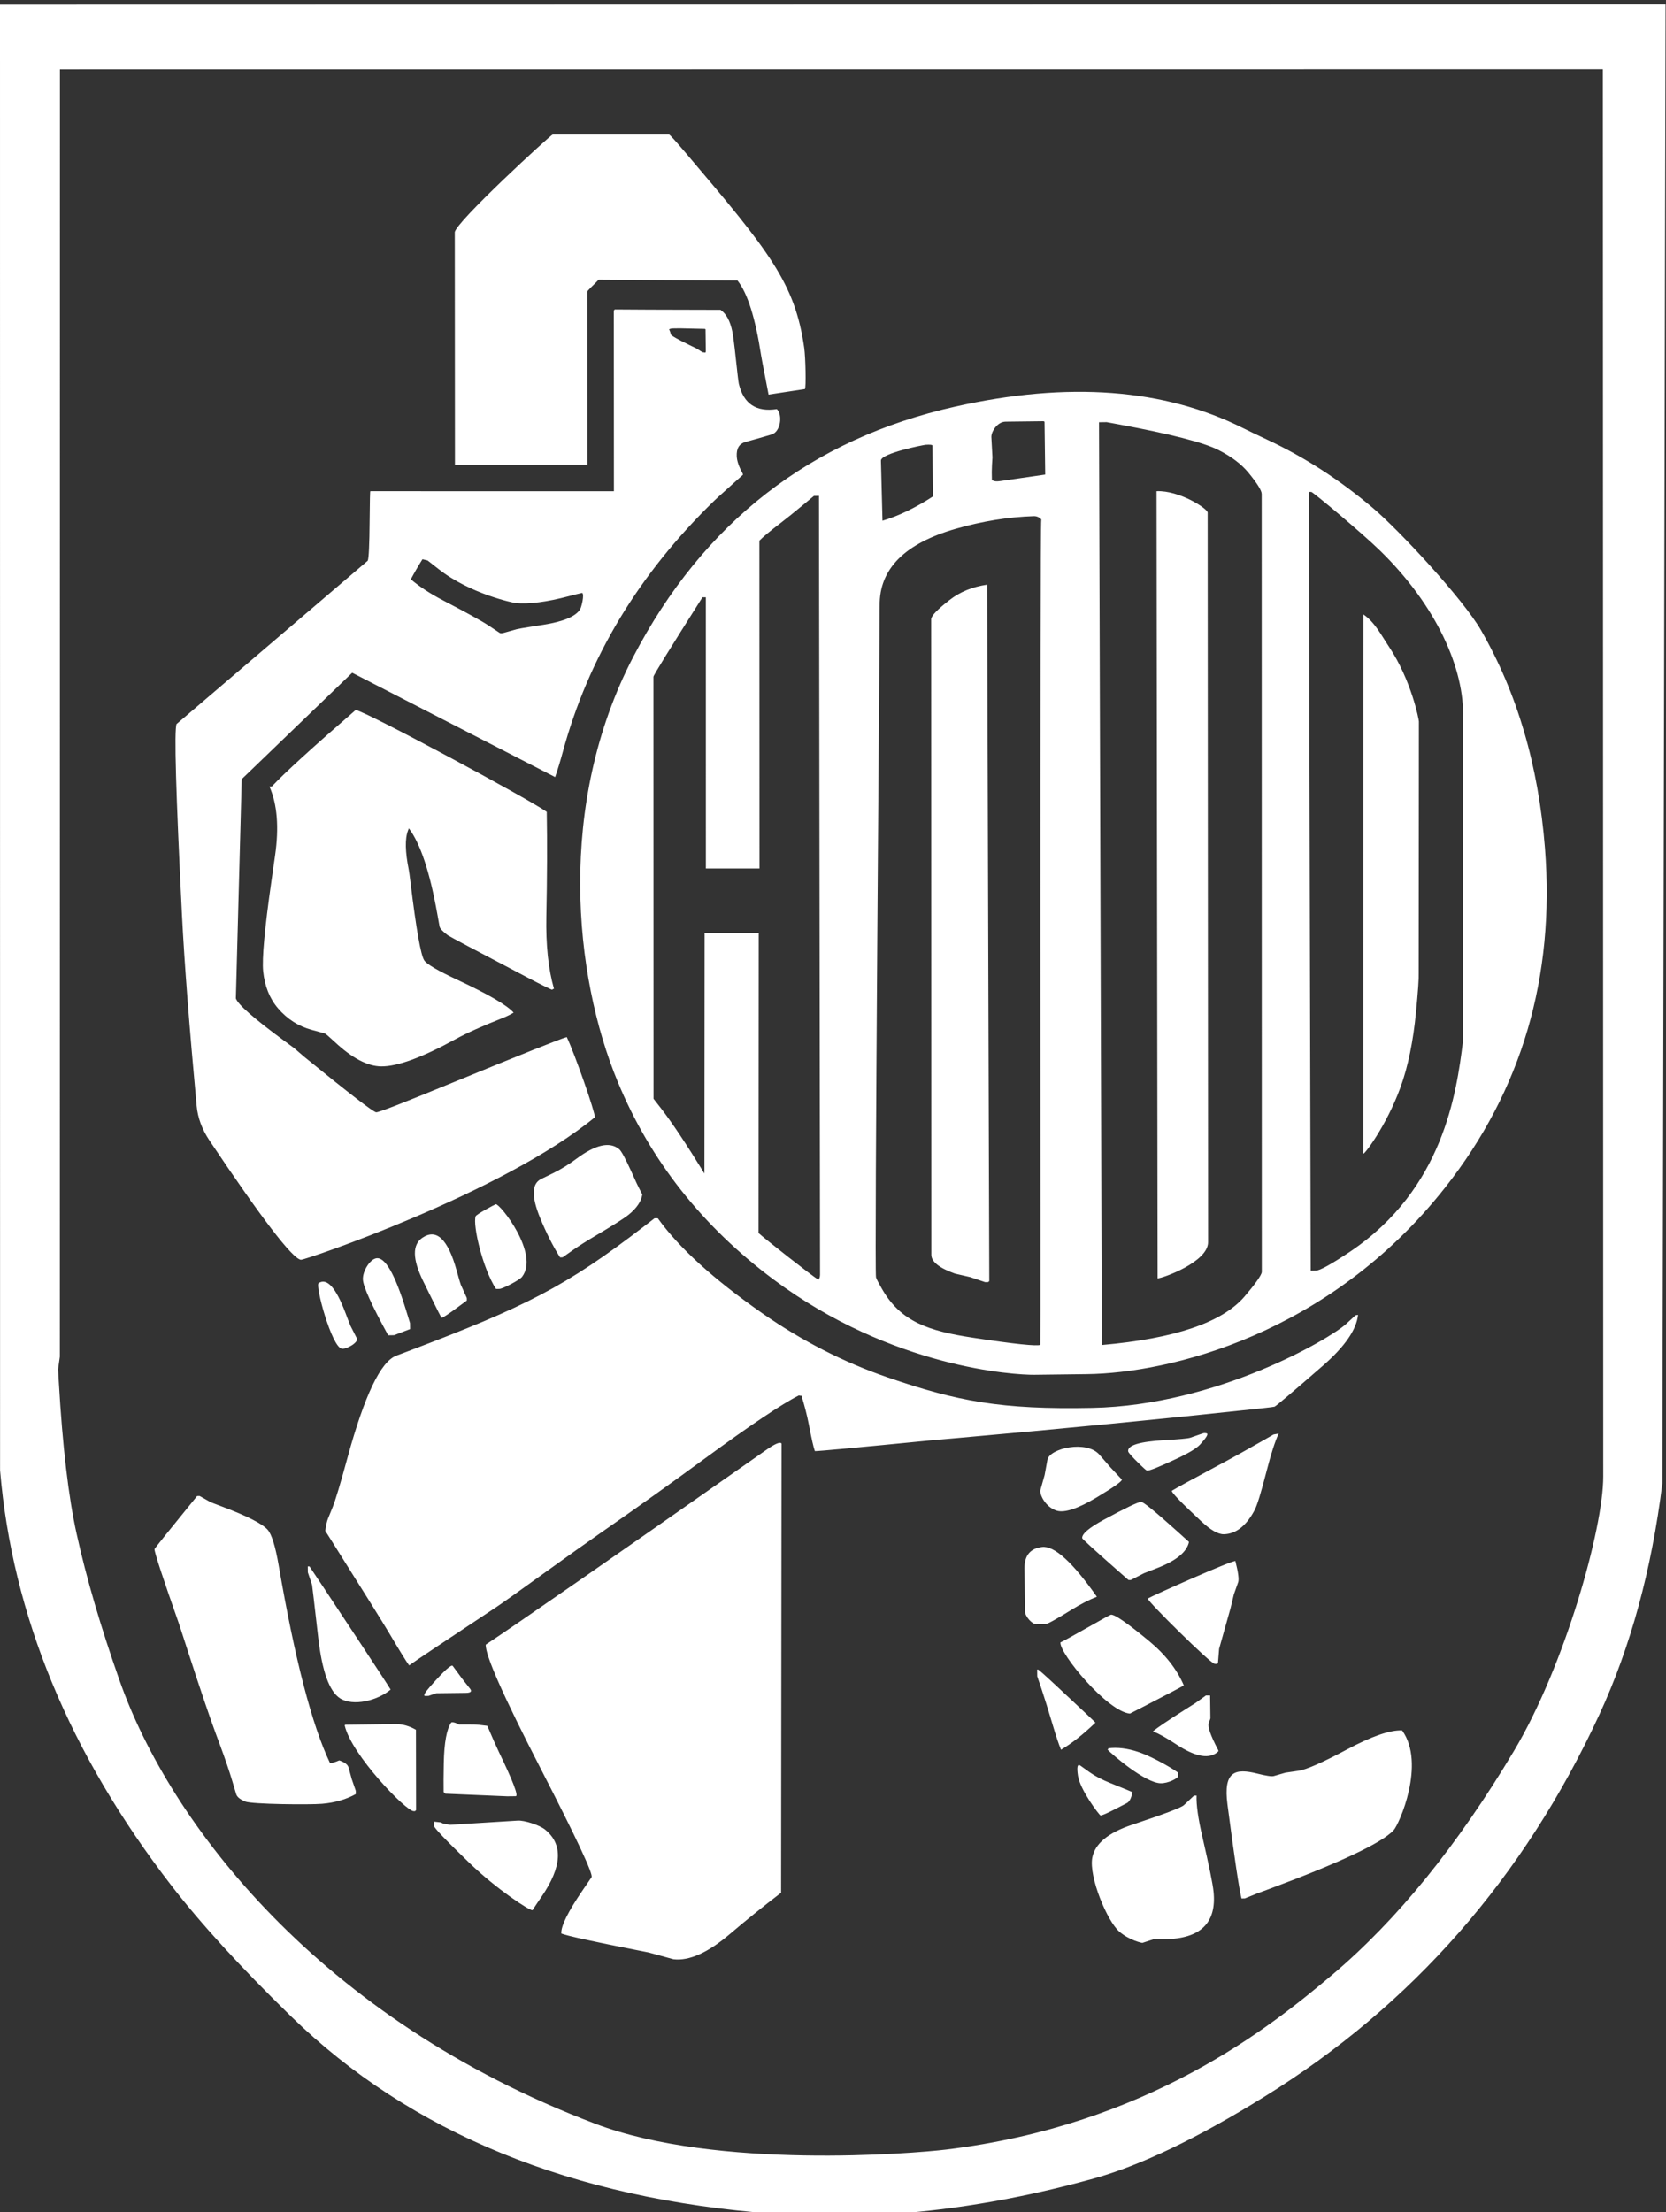 <?xml version="1.0" encoding="UTF-8" standalone="no"?>
<!-- Created with Inkscape (http://www.inkscape.org/) -->

<svg
   xmlns:dc="http://purl.org/dc/elements/1.1/"
   xmlns:cc="http://creativecommons.org/ns#"
   xmlns:rdf="http://www.w3.org/1999/02/22-rdf-syntax-ns#"
   xmlns:svg="http://www.w3.org/2000/svg"
   xmlns="http://www.w3.org/2000/svg"
   xmlns:sodipodi="http://sodipodi.sourceforge.net/DTD/sodipodi-0.dtd"
   xmlns:inkscape="http://www.inkscape.org/namespaces/inkscape"
   version="1.1"
   id="svg815"
   xml:space="preserve"
   width="100.051"
   height="132.837"
   viewBox="0 0 100.051 132.837"
   sodipodi:docname="ilhodd_logo_white.svg"
   inkscape:version="0.92.4 (5da689c313, 2019-01-14)"><rect x="0" y="0" width="100.051" height="132.837" fill="#333333" stroke="none"/><defs
     id="defs819"><clipPath
       clipPathUnits="userSpaceOnUse"
       id="clipPath831"><path
         d="M 0,691.009 H 75.067 V 792 H 0 Z"
         id="path829"
         inkscape:connector-curvature="0" /></clipPath></defs><sodipodi:namedview
     pagecolor="#ffffff"
     bordercolor="#666666"
     borderopacity="1"
     objecttolerance="10"
     gridtolerance="10"
     guidetolerance="10"
     inkscape:pageopacity="0"
     inkscape:pageshadow="2"
     inkscape:window-width="1600"
     inkscape:window-height="847"
     id="namedview817"
     showgrid="false"
     fit-margin-top="0"
     fit-margin-left="0"
     fit-margin-right="0"
     fit-margin-bottom="0"
     inkscape:zoom="5.1515151"
     inkscape:cx="73.935406"
     inkscape:cy="56.539629"
     inkscape:window-x="1912"
     inkscape:window-y="-8"
     inkscape:window-maximized="1"
     inkscape:current-layer="g823" /><g
     id="g823"
     inkscape:groupmode="layer"
     inkscape:label="ilhodd_logo"
     transform="matrix(1.333,0,0,-1.333,-0.044,1055.2)"><g
       id="g837"
       transform="translate(75.071,791.4)"
       style="fill:#ffffff"><path
         d="m 0,0 -75.038,-0.014 0.003,-66.022 c 0.545,-6.518 3.121,-12.762 7.734,-18.726 1.325,-1.713 3.111,-3.667 5.36,-5.858 5.409,-5.273 12.673,-8.242 21.792,-8.911 4.553,-0.335 9.349,0.197 14.384,1.59 2.1,0.584 4.662,1.808 7.686,3.684 6.663,4.125 11.696,9.867 15.096,17.217 1.407,3.046 2.356,6.519 2.838,10.418 z m -21.13,-80.69 -0.115,-0.002 -0.455,-0.427 c -0.122,-0.115 -0.9,-0.409 -2.332,-0.884 -1.084,-0.36 -1.683,-0.857 -1.798,-1.493 -0.153,-0.851 0.665,-2.845 1.223,-3.324 0.45,-0.387 1.017,-0.511 1.038,-0.505 l 0.49,0.16 0.517,0.006 c 1.61,0.02 2.343,0.735 2.197,2.144 -0.035,0.35 -0.203,1.17 -0.501,2.46 -0.192,0.825 -0.28,1.447 -0.264,1.865 m -4.328,-0.892 c 0.059,-0.009 0.274,0.084 0.65,0.277 l 0.534,0.275 c 0.122,0.062 0.207,0.229 0.254,0.496 -0.052,0.027 -0.378,0.16 -0.977,0.401 -0.39,0.157 -0.702,0.319 -0.937,0.486 l -0.429,0.307 c -0.134,0.095 -0.17,-0.058 -0.109,-0.46 0.1,-0.646 0.965,-1.775 1.014,-1.782 m 2.701,1.448 c 0.351,-0.013 0.799,0.233 0.798,0.316 l -0.002,0.152 c 0,0.041 -1.05,0.695 -1.8,0.944 -0.488,0.162 -0.937,0.216 -1.344,0.163 0.001,-0.028 -0.011,-0.047 -0.037,-0.058 0.224,-0.235 1.678,-1.489 2.385,-1.517 m 3.651,-5.189 0.152,0.002 0.53,0.215 0.535,0.198 c 3.218,1.196 5.098,2.081 5.636,2.656 0.246,0.261 1.46,3 0.383,4.499 -0.539,0.024 -1.368,-0.263 -2.486,-0.86 -1.101,-0.587 -1.827,-0.907 -2.178,-0.958 l -0.595,-0.087 -0.518,-0.15 c -0.095,-0.029 -0.342,0.008 -0.741,0.108 -0.996,0.249 -1.548,0.123 -1.35,-1.393 0.309,-2.368 0.519,-3.778 0.632,-4.23 m -37.301,3.933 c 0.025,-0.002 0.051,-0.001 0.076,0 0.003,0.023 0.015,0.035 0.038,0.039 l -0.006,3.627 c -0.305,0.174 -0.611,0.259 -0.919,0.256 l -2.252,-0.028 c -0.022,0 -0.035,-0.014 -0.038,-0.039 0.309,-1.321 2.742,-3.835 3.101,-3.855 m 4.221,0.669 0.381,0.004 c 0.136,0.001 -0.116,0.665 -0.756,1.99 -0.121,0.251 -0.295,0.644 -0.522,1.18 -0.279,0.039 -0.488,0.06 -0.628,0.061 l -0.652,0.002 -0.064,0.031 c -0.126,0.06 -0.22,0.081 -0.281,0.059 -0.207,-0.297 -0.32,-0.912 -0.337,-1.847 -0.01,-0.538 -0.013,-0.967 -0.007,-1.287 0.009,-0.008 0.018,-0.016 0.026,-0.025 0.009,-0.008 0.017,-0.017 0.026,-0.025 l 0.026,-0.025 z m 31.666,4.542 -0.19,-0.001 -0.465,-0.336 -0.489,-0.31 c -0.758,-0.481 -1.236,-0.804 -1.431,-0.968 0.27,-0.107 0.618,-0.301 1.046,-0.584 0.885,-0.584 1.52,-0.689 1.904,-0.315 0.002,0.021 -0.005,0.047 -0.021,0.075 -0.337,0.641 -0.474,1.041 -0.413,1.203 0.048,0.126 0.072,0.195 0.072,0.206 z m -7.792,1.168 0.004,-0.305 0.185,-0.546 c 0.128,-0.379 0.301,-0.935 0.519,-1.665 0.14,-0.475 0.263,-0.84 0.367,-1.097 0.484,0.285 1,0.692 1.55,1.221 -0.037,0.047 -0.607,0.584 -1.71,1.612 -0.558,0.521 -0.85,0.781 -0.876,0.78 z m -27.572,-1.189 0.152,0.002 0.343,0.119 1.336,0.016 c 0.226,0.003 0.288,0.067 0.188,0.193 l -0.266,0.336 c -0.06,0.073 -0.144,0.188 -0.256,0.341 l -0.254,0.344 c -0.061,0.083 -0.397,-0.223 -1.007,-0.915 -0.257,-0.292 -0.335,-0.437 -0.236,-0.436 m 31.751,-0.796 0.611,0.313 c 1.136,0.587 1.742,0.904 1.817,0.957 -0.309,0.726 -0.834,1.394 -1.573,2.006 -0.975,0.806 -1.546,1.199 -1.711,1.179 -0.029,-0.003 -0.406,-0.211 -1.133,-0.623 -0.604,-0.342 -0.984,-0.551 -1.142,-0.626 -0.047,-0.497 2.115,-3.113 3.131,-3.206 m 3.815,2.242 c 0.099,-0.009 0.15,0.004 0.152,0.04 l 0.051,0.635 c 10e-4,0.014 0.173,0.626 0.516,1.835 l 0.149,0.62 0.194,0.548 c 0.044,0.125 0.003,0.442 -0.126,0.953 -0.192,0.017 -3.657,-1.525 -3.949,-1.69 -0.01,-0.129 2.822,-2.922 3.013,-2.941 m -40.854,4.388 0.003,-0.268 0.189,-0.562 c 0.006,-0.017 0.099,-0.812 0.279,-2.383 0.174,-1.512 0.501,-2.421 0.982,-2.728 0.586,-0.373 1.679,-0.112 2.279,0.393 -0.078,0.134 -0.517,0.809 -1.318,2.022 -1.494,2.265 -2.274,3.44 -2.338,3.527 z m 32.816,-2.603 0.421,0.005 c 0.09,0.003 0.474,0.212 1.151,0.633 0.422,0.262 0.809,0.461 1.162,0.599 -1.095,1.56 -1.919,2.307 -2.47,2.241 -0.534,-0.065 -0.797,-0.386 -0.79,-0.964 l 0.024,-1.947 c 0.002,-0.212 0.313,-0.568 0.502,-0.567 m 4.156,1.994 c 0.064,-0.005 0.103,-0.005 0.115,10e-4 l 0.587,0.302 0.615,0.24 c 0.847,0.332 1.318,0.721 1.411,1.17 -0.169,0.152 -0.338,0.304 -0.507,0.458 -1.007,0.906 -1.557,1.355 -1.653,1.347 -0.148,-0.012 -0.71,-0.281 -1.683,-0.809 -0.662,-0.36 -0.985,-0.635 -0.968,-0.826 0.002,-0.035 0.521,-0.508 1.555,-1.419 z m -36.33,-10.084 c 0.576,0.049 1.083,0.195 1.521,0.438 0.003,0.051 0.002,0.102 -0.002,0.152 l -0.18,0.52 -0.145,0.528 c -0.035,0.128 -0.174,0.233 -0.417,0.317 -0.198,-0.085 -0.337,-0.126 -0.418,-0.12 -0.814,1.71 -1.584,4.677 -2.312,8.904 -0.15,0.872 -0.318,1.41 -0.503,1.613 -0.248,0.271 -0.927,0.616 -2.038,1.034 -0.338,0.127 -0.518,0.196 -0.539,0.209 l -0.481,0.271 -0.114,-0.002 c -1.276,-1.566 -1.915,-2.363 -1.918,-2.39 -0.014,-0.119 0.359,-1.257 1.118,-3.413 0.004,-0.014 0.123,-0.38 0.355,-1.096 0.559,-1.727 0.988,-2.996 1.289,-3.809 l 0.198,-0.535 c 0.23,-0.621 0.415,-1.167 0.554,-1.634 l 0.165,-0.552 c 0.036,-0.124 0.171,-0.235 0.401,-0.332 0.302,-0.128 2.943,-0.149 3.466,-0.103 m 33.105,13.203 c 0.356,-0.104 0.952,0.095 1.79,0.596 0.809,0.485 1.188,0.756 1.133,0.815 l -0.512,0.546 -0.492,0.566 c -0.58,0.668 -2.248,0.289 -2.344,-0.231 l -0.125,-0.684 -0.186,-0.662 c -0.061,-0.216 0.238,-0.8 0.736,-0.946 m -17.272,-20.207 c 0.708,-0.084 1.559,0.298 2.551,1.145 0.7,0.598 1.466,1.215 2.298,1.853 l 0.02,20.233 c -0.057,0.092 -0.29,-0.004 -0.697,-0.291 -6.892,-4.831 -11.102,-7.754 -12.629,-8.767 -0.025,-0.472 0.795,-2.323 2.458,-5.552 1.626,-3.157 2.396,-4.799 2.308,-4.925 l -0.391,-0.573 c -0.671,-0.981 -0.994,-1.636 -0.971,-1.963 0.254,-0.103 1.379,-0.35 3.375,-0.743 l 0.567,-0.113 0.556,-0.152 z m 27.265,23.68 -0.229,-0.04 -0.505,-0.29 c -0.66,-0.379 -1.34,-0.756 -2.039,-1.129 -1.182,-0.632 -1.863,-1.005 -2.043,-1.119 -0.006,-0.082 0.438,-0.541 1.333,-1.376 0.422,-0.394 0.761,-0.586 1.019,-0.579 0.542,0.016 1.002,0.376 1.378,1.081 0.117,0.221 0.296,0.801 0.536,1.739 0.202,0.786 0.384,1.358 0.55,1.713 m -3.24,0.009 c -0.065,0.02 -0.129,0.019 -0.191,-0.004 l -0.551,-0.191 c -0.094,-0.034 -0.482,-0.07 -1.161,-0.109 -1.124,-0.065 -1.671,-0.232 -1.637,-0.503 0.007,-0.058 0.187,-0.259 0.541,-0.604 0.173,-0.169 0.276,-0.257 0.309,-0.264 0.088,-0.019 0.529,0.157 1.321,0.528 0.554,0.258 0.908,0.472 1.064,0.641 0.286,0.311 0.388,0.478 0.305,0.506 m -38.972,3.817 c 0.206,-0.042 0.774,0.285 0.682,0.466 l -0.283,0.557 c -0.021,0.04 -0.096,0.235 -0.227,0.583 -0.432,1.144 -0.835,1.593 -1.212,1.347 -0.162,-0.106 0.586,-2.861 1.04,-2.953 m 2.36,0.607 0.722,0.276 -0.003,0.267 -0.194,0.629 c -0.493,1.598 -0.937,2.362 -1.33,2.292 -0.285,-0.051 -0.621,-0.583 -0.599,-0.962 0.018,-0.319 0.397,-1.154 1.138,-2.505 z m 2.142,0.785 c 0.047,-0.007 0.311,0.167 0.792,0.523 l 0.344,0.254 -0.002,0.114 -0.272,0.603 c -0.014,0.03 -0.076,0.242 -0.186,0.636 -0.391,1.409 -0.904,1.901 -1.536,1.478 -0.468,-0.312 -0.458,-0.964 0.028,-1.957 l 0.274,-0.559 c 0.356,-0.726 0.542,-1.09 0.558,-1.092 m 41.286,0.132 -0.114,-0.021 -0.423,-0.39 c -0.708,-0.653 -5.809,-3.667 -11.433,-3.781 -4.128,-0.085 -6.087,0.3 -9.205,1.368 -1.995,0.685 -3.887,1.654 -5.68,2.906 -2.185,1.526 -3.747,2.949 -4.69,4.266 -0.052,0.006 -0.102,0.006 -0.153,-10e-4 l -0.453,-0.35 c -3.563,-2.74 -5.347,-3.627 -10.636,-5.632 l -0.542,-0.205 c -0.704,-0.267 -1.435,-1.801 -2.199,-4.6 -0.32,-1.176 -0.542,-1.913 -0.663,-2.212 l -0.215,-0.529 c -0.048,-0.117 -0.087,-0.299 -0.122,-0.549 l 0.319,-0.504 c 1.474,-2.341 2.315,-3.691 2.527,-4.048 0.496,-0.838 0.807,-1.341 0.932,-1.51 0.29,0.209 1.587,1.076 3.893,2.603 0.285,0.188 1.067,0.743 2.346,1.667 0.911,0.655 1.691,1.212 2.344,1.668 l 0.472,0.329 c 1.402,0.977 2.804,1.98 4.206,3.008 2.104,1.543 3.537,2.504 4.301,2.887 0.037,-0.015 0.076,-0.021 0.115,-0.016 0.144,-0.465 0.25,-0.883 0.322,-1.252 0.13,-0.68 0.224,-1.093 0.281,-1.241 0.232,0.002 1.958,0.163 5.178,0.48 0.081,0.007 0.465,0.041 1.151,0.101 4.696,0.414 9.299,0.862 13.806,1.347 0.356,0.04 0.548,0.063 0.573,0.073 0.072,0.028 0.795,0.643 2.17,1.839 0.995,0.865 1.524,1.633 1.592,2.299 m -38.836,1.166 0.152,0.002 c 0.152,0.002 0.907,0.399 1.017,0.539 0.808,1.033 -0.981,3.294 -1.178,3.276 -0.025,-0.002 -0.88,-0.453 -0.91,-0.546 -0.131,-0.404 0.313,-2.34 0.919,-3.271 m 2.886,1.422 0.114,10e-4 0.48,0.338 c 0.26,0.182 0.59,0.392 0.992,0.629 0.791,0.468 1.288,0.783 1.489,0.944 0.37,0.295 0.581,0.602 0.631,0.92 -0.119,0.228 -0.206,0.401 -0.26,0.517 l -0.24,0.529 c -0.266,0.586 -0.447,0.917 -0.542,0.996 -0.425,0.355 -1.07,0.208 -1.936,-0.438 -0.342,-0.254 -0.685,-0.467 -1.032,-0.637 l -0.551,-0.269 c -0.422,-0.207 -0.438,-0.784 -0.051,-1.734 0.282,-0.69 0.584,-1.289 0.906,-1.796 m -8.055,8.604 c 0.729,-0.006 1.842,0.401 3.337,1.221 0.508,0.279 1.218,0.598 2.127,0.956 0.173,0.069 0.339,0.149 0.499,0.244 -0.29,0.332 -1.129,0.822 -2.515,1.47 -0.897,0.419 -1.401,0.714 -1.512,0.885 -0.156,0.241 -0.361,1.405 -0.616,3.49 -0.038,0.315 -0.065,0.512 -0.08,0.588 -0.165,0.815 -0.176,1.407 -0.035,1.773 l 0.038,0.097 c 0.517,-0.68 0.944,-1.961 1.28,-3.844 l 0.104,-0.577 c 0.016,-0.091 0.139,-0.222 0.368,-0.394 0.068,-0.052 1.27,-0.689 3.605,-1.912 0.698,-0.365 1.066,-0.546 1.106,-0.544 0.017,0.03 0.043,0.042 0.076,0.04 -0.257,0.893 -0.371,1.984 -0.345,3.27 0.036,1.749 0.042,3.316 0.018,4.704 -0.808,0.577 -8.07,4.486 -8.606,4.59 -1.965,-1.703 -3.223,-2.851 -3.775,-3.443 l -0.114,-0.002 c 0.353,-0.794 0.439,-1.832 0.255,-3.118 l -0.083,-0.576 -0.082,-0.578 c -0.305,-2.14 -0.428,-3.491 -0.371,-4.053 0.069,-0.674 0.292,-1.232 0.67,-1.672 0.415,-0.484 0.92,-0.807 1.514,-0.968 l 0.592,-0.162 c 0.036,-0.01 0.187,-0.139 0.454,-0.388 0.778,-0.726 1.476,-1.092 2.091,-1.097 m 44.251,20.358 -0.008,-24.283 c -0.003,-0.12 1.04,1.232 1.677,2.987 0.337,0.931 0.571,2.063 0.698,3.394 0.091,0.931 0.13,1.512 0.12,1.742 l 0.009,11.339 c 0.006,0.054 -0.332,1.85 -1.349,3.372 -0.339,0.506 -0.633,1.096 -1.147,1.449 m -17.05,-30.076 c 0.052,-0.002 0.102,-0.001 0.153,0.003 0.003,0.022 0.016,0.035 0.038,0.038 l -0.097,31.378 c -0.659,-0.095 -1.222,-0.325 -1.688,-0.688 -0.554,-0.43 -0.832,-0.72 -0.832,-0.87 l 0.007,-28.631 c 0,-0.311 0.355,-0.594 1.064,-0.847 l 0.687,-0.158 z m -25.345,32.564 0.23,-0.054 0.495,-0.388 c 1.453,-1.142 3.405,-1.524 3.46,-1.53 0.61,-0.059 1.417,0.045 2.424,0.312 0.194,0.052 0.389,0.101 0.586,0.145 0.108,-0.066 -0.028,-0.639 -0.096,-0.746 -0.202,-0.317 -0.749,-0.546 -1.64,-0.688 l -0.604,-0.095 c -0.297,-0.047 -0.498,-0.082 -0.602,-0.106 l -0.586,-0.164 c -0.091,-0.025 -0.155,-0.027 -0.191,-0.002 l -0.487,0.324 c -0.298,0.199 -0.982,0.577 -2.054,1.135 -0.588,0.307 -1.073,0.624 -1.459,0.954 0.151,0.285 0.325,0.586 0.524,0.903 m 27.535,1.941 c 0.136,0.004 0.251,-0.045 0.345,-0.149 -0.072,-0.386 -0.02,-37.171 -0.042,-37.181 -0.151,-0.07 -1.16,0.035 -3.03,0.319 -2.02,0.306 -3.261,0.725 -4.105,2.198 -0.166,0.287 -0.256,0.461 -0.27,0.523 -0.08,0.332 0.175,29.412 0.165,30.265 -0.019,1.644 1.125,2.797 3.434,3.458 1.188,0.34 2.356,0.529 3.503,0.567 m 12.397,1.09 0.114,10e-4 c 0.066,0.001 2.253,-1.822 3.101,-2.649 2.53,-2.469 3.816,-5.329 3.732,-7.567 l -0.008,-14.58 c -0.284,-2.25 -0.869,-6.603 -5.088,-9.434 -0.842,-0.563 -1.354,-0.847 -1.537,-0.849 l -0.229,-0.003 z m -6.86,0.035 0.048,-35.462 c 0.217,0.002 2.275,0.735 2.274,1.63 l -0.019,32.868 c -0.001,0.175 -1.269,1.007 -2.303,0.964 m -20.305,-4.78 10e-4,-12.217 h 2.415 l -0.004,14.767 c 0.161,0.167 0.485,0.436 0.973,0.809 0.244,0.186 0.574,0.453 0.993,0.799 l 0.49,0.407 0.229,0.003 0.048,-35.081 c 0,-0.101 -0.025,-0.178 -0.074,-0.23 -0.277,0.162 -2.462,1.881 -2.697,2.104 l 0.008,13.514 h -2.438 l -0.008,-10.833 c -0.825,1.342 -1.476,2.319 -1.953,2.932 l -0.34,0.436 -0.004,19.011 c 0,0.064 0.736,1.256 2.208,3.578 z m 9.902,6.87 c 0.203,0.013 0.305,10e-4 0.306,-0.035 l 0.028,-2.289 c -0.805,-0.523 -1.564,-0.887 -2.278,-1.097 l -0.07,2.709 c -0.004,0.331 1.931,0.707 2.014,0.712 m 7.811,1.016 0.343,0.004 0.568,-0.105 c 2.315,-0.431 3.802,-0.812 4.46,-1.145 0.59,-0.298 1.04,-0.638 1.353,-1.017 0.405,-0.493 0.605,-0.816 0.605,-0.969 l 0.005,-35.041 c 0.002,-0.145 -0.356,-0.62 -0.778,-1.112 -1.003,-1.17 -3.145,-1.897 -6.43,-2.184 z m -2.424,-2.358 -2.02,-0.292 c -0.16,-0.023 -0.271,-0.016 -0.331,0.022 -0.016,0.01 -0.033,0.013 -0.051,0.012 -0.009,0.275 -0.007,0.504 0.004,0.687 l 0.021,0.344 -0.049,0.915 c -0.012,0.225 0.257,0.691 0.64,0.696 l 1.68,0.02 c 0.05,0 0.076,-0.012 0.076,-0.037 z m -0.489,-40.552 2.365,0.029 c 3.704,0.045 10.916,1.77 16.142,8.406 3.454,4.385 4.952,9.482 4.497,15.289 -0.293,3.723 -1.254,6.997 -2.884,9.823 -0.808,1.4 -3.67,4.487 -4.88,5.51 -1.496,1.266 -3.087,2.292 -4.774,3.078 -0.46,0.216 -0.807,0.382 -1.038,0.498 -3.568,1.796 -7.899,2.124 -12.991,0.981 -6.515,-1.461 -11.35,-5.219 -14.506,-11.271 -3.454,-6.627 -2.693,-14.341 -0.696,-19.156 1.464,-3.532 3.802,-6.497 7.01,-8.891 5.354,-3.996 10.882,-4.306 11.755,-4.296 m -14.839,46.046 -0.115,0.019 -0.277,0.172 -0.297,0.144 c -0.554,0.269 -0.837,0.432 -0.848,0.486 -0.015,0.075 -0.042,0.151 -0.079,0.229 0.049,0.026 0.112,0.039 0.19,0.04 l 0.305,0.004 1.108,-0.025 c 0.025,-10e-4 0.038,-0.013 0.038,-0.037 l 0.012,-0.955 c 0.001,-0.054 -0.012,-0.081 -0.037,-0.077 m -18.204,-40.867 c 0.166,-0.024 9.079,3.004 13.243,6.421 0.02,0.208 -0.903,2.853 -1.266,3.612 -0.329,-0.094 -2.044,-0.78 -5.148,-2.054 -2.185,-0.898 -3.332,-1.344 -3.438,-1.334 -0.13,0.013 -1.212,0.846 -3.247,2.504 l -0.445,0.384 -0.471,0.347 c -1.345,0.989 -2.065,1.621 -2.159,1.895 l 0.264,9.878 4.977,4.792 9.143,-4.699 c 0.125,0.368 0.239,0.741 0.341,1.119 1.156,4.263 3.437,8.044 6.841,11.343 0.092,0.089 0.234,0.219 0.426,0.389 0.51,0.455 0.794,0.71 0.852,0.766 0.003,0.022 -0.003,0.047 -0.02,0.076 -0.161,0.289 -0.248,0.543 -0.258,0.76 -0.017,0.351 0.112,0.563 0.386,0.641 l 0.592,0.165 0.591,0.173 c 0.413,0.12 0.506,0.89 0.238,1.144 -0.927,-0.143 -1.498,0.237 -1.713,1.138 -0.017,0.074 -0.065,0.468 -0.141,1.184 -0.063,0.597 -0.115,0.99 -0.154,1.181 -0.098,0.473 -0.274,0.795 -0.529,0.969 -2.643,0.005 -4.233,0.011 -4.77,0.018 -0.002,-0.022 -0.016,-0.036 -0.038,-0.038 l 0.004,-8.152 -10.974,0.002 c -0.014,0 -0.023,-0.435 -0.031,-1.305 -0.009,-1.114 -0.037,-1.722 -0.085,-1.827 l -8.613,-7.356 c -0.114,-0.26 -0.03,-3.131 0.244,-8.613 0.109,-2.151 0.33,-5.014 0.661,-8.589 0.05,-0.538 0.241,-1.056 0.574,-1.554 2.366,-3.534 3.74,-5.327 4.123,-5.38 m 22.707,39.225 c 0.055,0.061 0.031,1.42 -0.033,1.862 -0.417,2.909 -1.557,4.324 -5.317,8.752 -0.461,0.543 -0.717,0.826 -0.768,0.851 l -5.245,10e-4 c -0.08,-0.002 -4.404,-3.972 -4.412,-4.406 l 0.007,-10.479 5.965,0.011 -0.003,7.792 c -0.001,0.021 0.053,0.084 0.159,0.188 0.223,0.218 0.339,0.336 0.349,0.353 l 6.261,-0.038 c 0.452,-0.566 0.806,-1.69 1.063,-3.372 0.017,-0.112 0.091,-0.504 0.223,-1.178 0.039,-0.196 0.076,-0.391 0.113,-0.586 z m -33.568,-43.59 0.004,57.995 69.513,0.005 0.017,-63.399 c 0.005,-2.317 -1.722,-8.508 -4.02,-12.356 -2.543,-4.261 -5.27,-7.622 -8.184,-10.084 -2.823,-2.386 -8.316,-6.775 -17.399,-7.878 -1.467,-0.176 -10.325,-0.916 -15.806,1.162 -12.439,4.713 -19.183,13.559 -21.434,19.969 -0.853,2.421 -1.497,4.621 -1.933,6.601 -0.37,1.667 -0.637,3.95 -0.804,6.841 l -0.034,0.576 z m 16.855,-20.944 0.002,-0.191 c 10e-4,-0.088 0.533,-0.645 1.596,-1.67 1.237,-1.194 2.706,-2.147 2.84,-2.13 0.136,0.207 0.274,0.414 0.415,0.618 0.92,1.344 0.972,2.348 0.154,3.013 -0.25,0.205 -0.935,0.425 -1.229,0.406 l -3.051,-0.189 -0.152,0.028 -0.154,0.025 -0.116,0.056 z"
         style="fill:#ffffff;fill-opacity:1;fill-rule:evenodd;stroke:none"
         id="path839"
         inkscape:connector-curvature="0" /></g></g></svg>